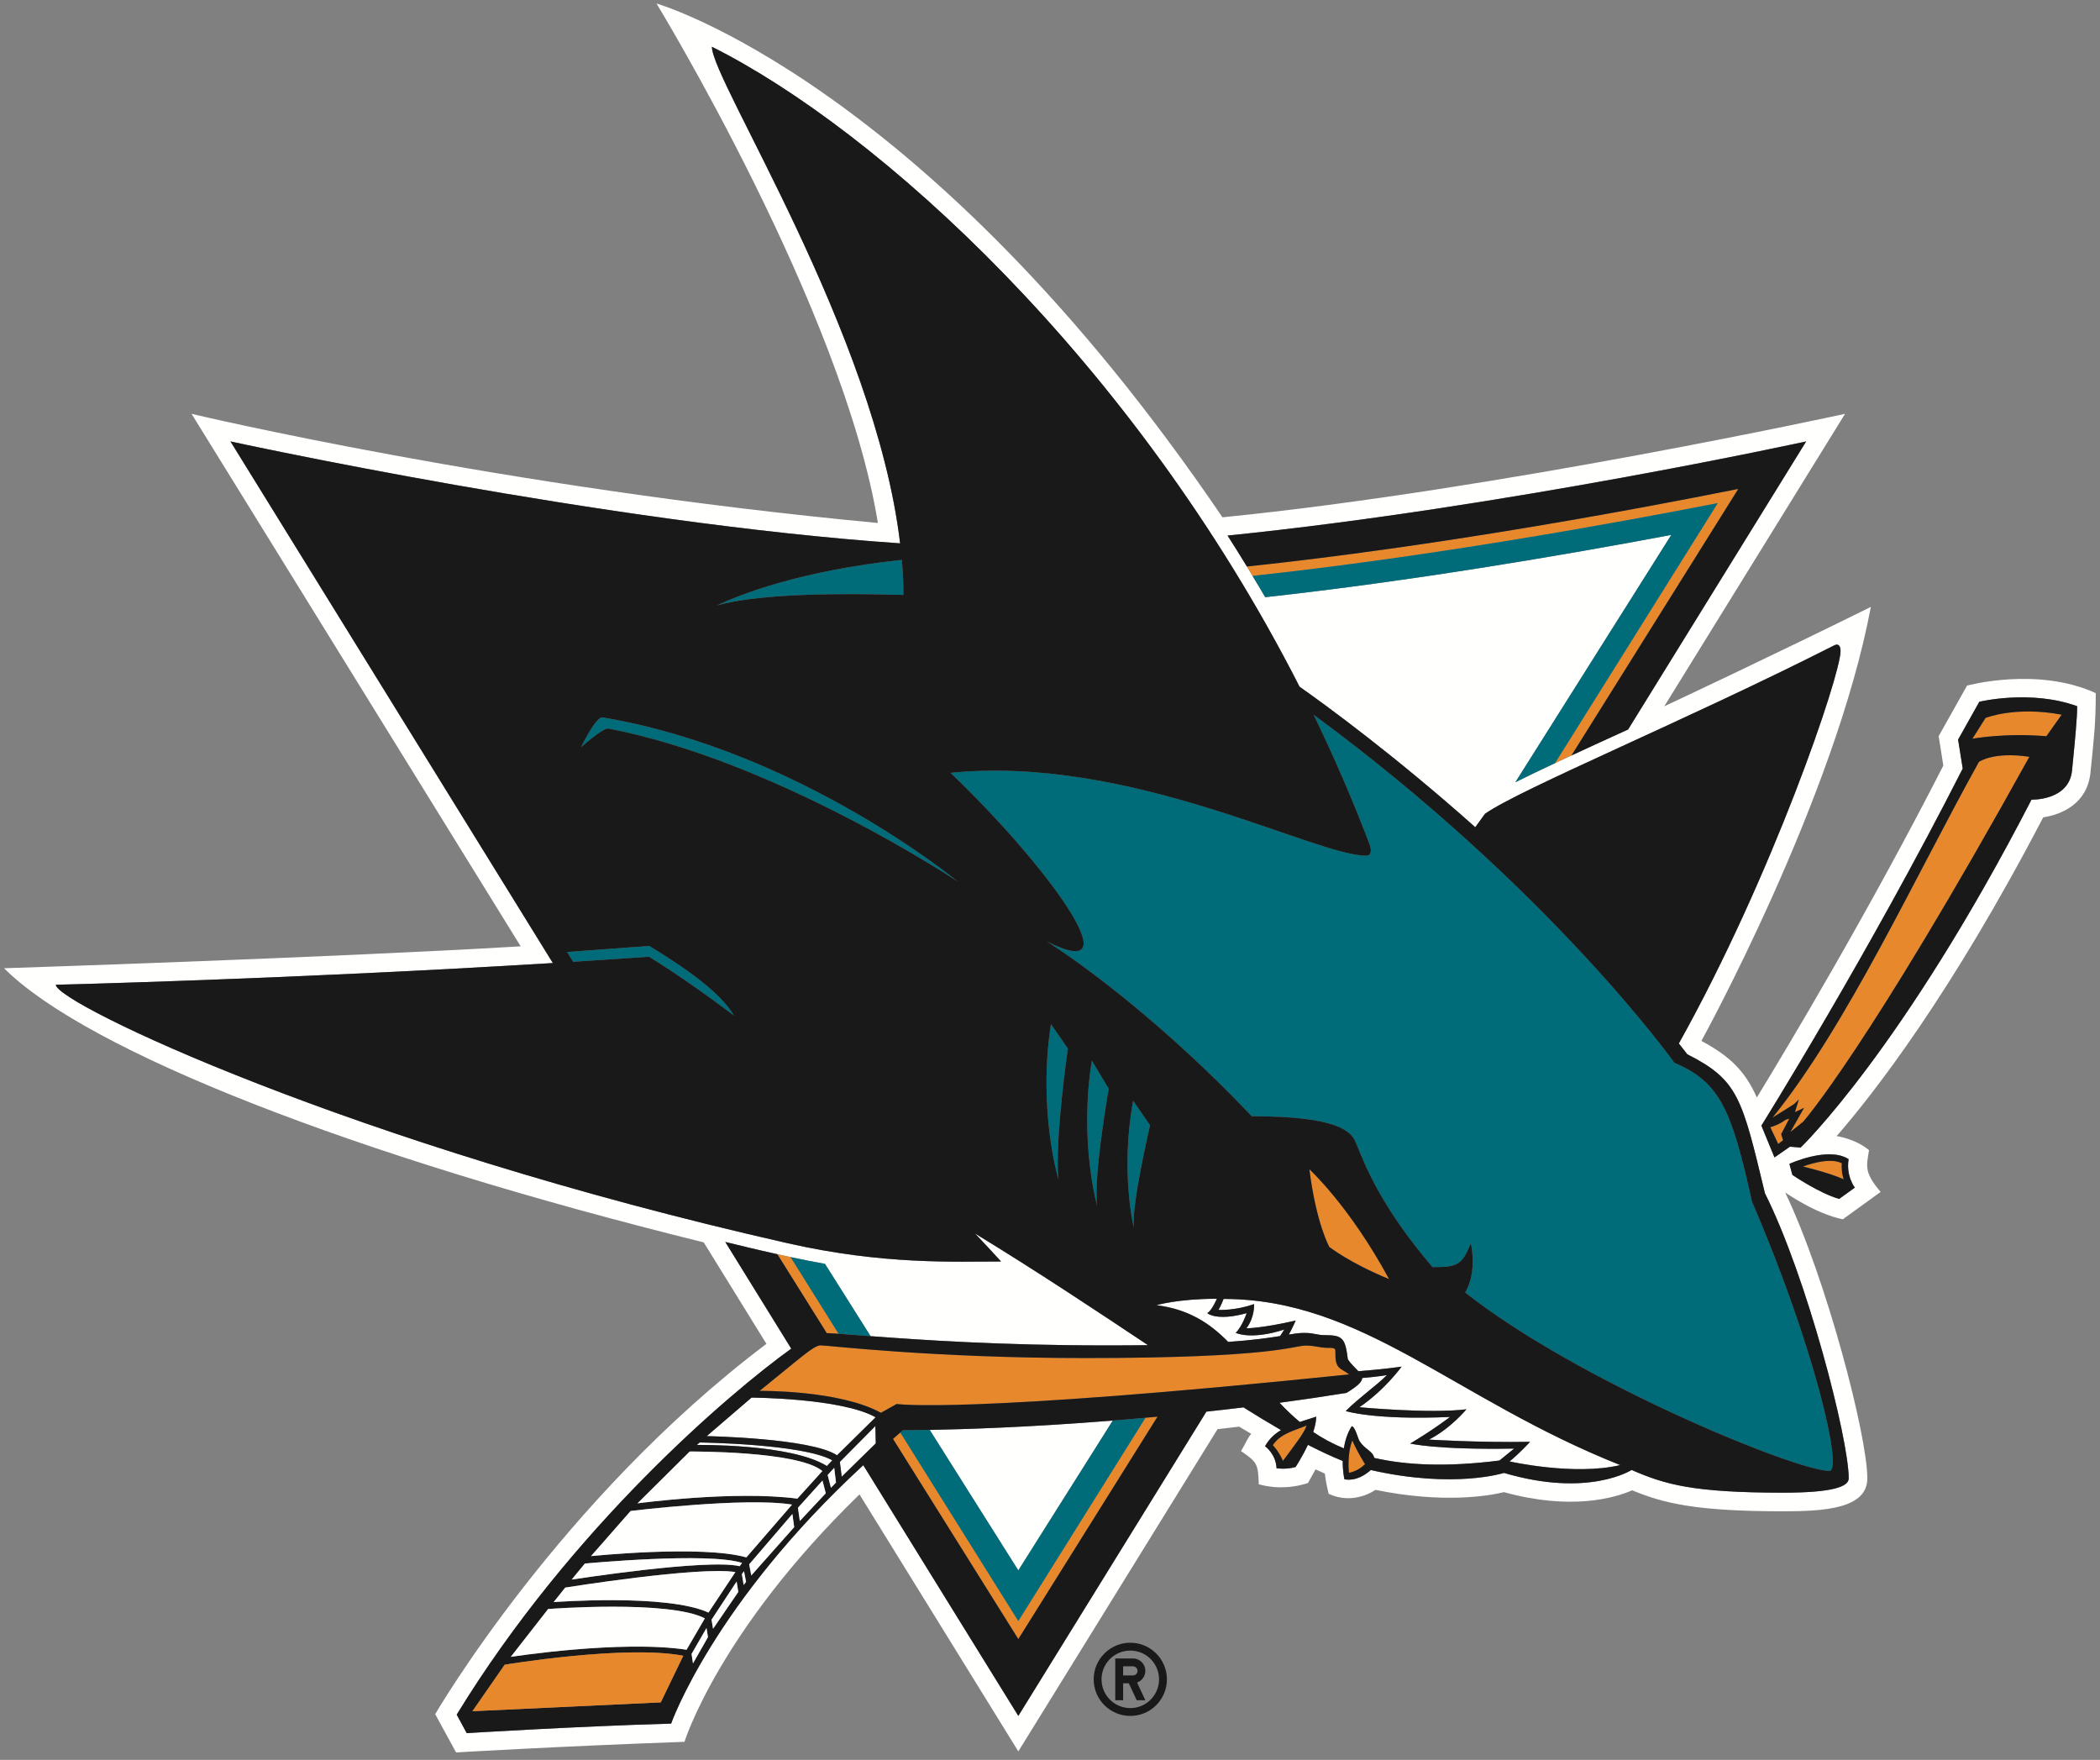 <?xml version="1.0" encoding="UTF-8"?>
<svg width="253px" height="212px" viewBox="0 0 253 212" version="1.1" xmlns="http://www.w3.org/2000/svg" xmlns:xlink="http://www.w3.org/1999/xlink">
    <rect x="0" y="0" width="253" height="212" fill="#808080" stroke="none"/>
    <!-- Generator: Sketch 52.5 (67469) - http://www.bohemiancoding.com/sketch -->
    <title>Artboard</title>
    <desc>Created with Sketch.</desc>
    <g id="Artboard" stroke="none" stroke-width="1" fill="none" fill-rule="evenodd">
        <path d="M250.249,85.072 C250.249,86.553 249.995,89.124 249.63,92.822 C249.26,96.479 244.75,96.327 244.75,96.327 C229.162,126.541 216.928,138.242 216.928,138.242 L215.651,138.13 L213.782,139.427 L212.204,135.594 C212.204,135.594 224.983,115.161 236.461,92.583 L235.904,89.095 L238.461,84.536 C238.461,84.536 244.635,83.032 250.249,85.072 Z M222.718,139.638 C222.376,141.674 223.463,143.063 223.463,143.063 L221.575,144.424 C219.212,143.765 215.941,141.534 215.941,141.534 L215.578,140.203 C215.578,140.203 220.262,138.046 222.718,139.638 Z M222.727,178.092 C222.727,179.092 220.768,179.812 214.835,179.812 C203.901,179.812 200.563,178.81 196.57,177.074 C196.57,177.074 191.388,180.448 181.195,177.43 C181.195,177.43 175.194,179.371 165.151,177.083 C163.413,178.632 161.966,178.191 161.966,178.191 C161.966,178.191 161.754,177.254 161.766,175.99 C160.457,175.466 159.059,174.807 157.574,174.049 C156.883,175.511 156.085,176.722 156.085,176.722 C154.915,177.052 153.794,176.872 153.794,176.872 C153.71,175.112 152.406,174.218 152.406,174.218 C152.907,173.329 153.558,172.735 154.332,172.273 C152.89,171.442 151.377,170.52 149.808,169.537 C148.289,169.72 146.809,169.893 145.341,170.05 L122.684,206.703 L104.005,176.501 C85.914,193.199 80.855,207.63 80.855,207.63 C69.574,207.949 56.229,208.778 56.229,208.778 L55.022,206.55 C68.834,183.989 87.901,167.802 95.327,162.462 L87.377,149.608 C88.96,149.995 91.253,150.553 93.652,151.083 C94.183,151.206 94.718,151.319 95.247,151.433 C96.695,151.739 98.11,152.027 99.389,152.248 L104.882,160.956 C110.933,161.411 120.493,162.07 133.139,162.07 C135.025,162.07 136.737,162.063 138.308,162.042 C132.047,157.877 125.095,153.243 117.471,148.594 C118.509,149.688 119.552,150.807 120.605,151.963 C115.003,151.963 106.436,152.376 94.936,149.77 C42.345,137.875 6.724,120.842 6.724,118.625 C6.724,118.625 34.708,117.964 66.606,116.01 L27.765,53.175 C27.765,53.175 72.877,63.029 108.442,65.453 C105.43,40.02 85.768,9.752 85.768,5.634 C105.633,15.563 136.467,43.283 156.566,82.72 C159.775,84.978 168.068,91.035 177.736,99.649 L178.907,98.031 C183.274,94.98 203.019,86.849 220.998,77.734 C221.419,77.516 221.743,77.723 221.743,78.423 C221.743,81.313 213.562,105.462 202.261,125.699 L203.277,126.999 C209.407,130.101 209.86,132.209 212.636,143.753 C217.679,153.796 222.727,173.324 222.727,178.092 Z M217.6,53.175 L196.148,87.875 C193.837,88.929 191.52,89.986 189.322,91.007 C188.65,91.325 187.993,91.626 187.343,91.931 C185.599,92.751 183.977,93.528 182.563,94.234 L201.353,64.435 C188.141,66.922 170.068,69.995 152.426,71.939 C151.922,71.077 151.418,70.219 150.901,69.375 C150.674,68.999 150.45,68.62 150.222,68.244 C149.456,66.986 148.683,65.747 147.892,64.515 C181.108,61.146 217.6,53.175 217.6,53.175 Z M236.984,82.587 L233.562,88.68 L234.126,92.22 C225.07,109.956 215.193,126.416 211.656,132.209 C210.285,129.1 208.477,127.262 204.978,125.391 C204.978,125.391 221.048,96.233 225.394,73.109 C213.239,79.128 200.507,85.083 200.507,85.083 L222.285,49.851 C222.285,49.851 180.408,59.012 147.278,62.317 C111.564,9.701 79.092,0.421 79.092,0.421 C79.092,0.421 101.584,37.249 105.765,63 C60.219,58.725 23.077,49.851 23.077,49.851 L62.732,113.997 C39.528,115.374 0.488,116.636 0.488,116.636 C10.44,126.586 42.449,139.201 84.784,149.66 L92.337,161.885 C67.44,180.652 52.431,206.492 52.431,206.492 L54.947,211.103 C54.947,211.103 67.303,210.364 82.461,209.824 C82.461,209.824 86.586,196.505 103.548,180.021 L122.684,210.976 L146.681,172.161 L149.294,171.858 L150.744,172.728 C150.348,173.124 150.08,173.889 149.51,174.8 C151.501,176.154 151.559,176.379 151.653,178.789 C151.653,178.789 154.304,179.723 157.58,178.648 L158.491,177.003 L159.607,177.507 C159.747,178.674 160.07,179.944 160.07,179.944 C163.123,181.379 165.707,179.472 165.707,179.472 C173.856,181.147 179.369,180.192 181.196,179.749 C189.26,181.968 194.48,180.467 196.643,179.528 C200.351,181.06 204.192,182.055 214.835,182.055 C219.741,182.055 224.969,181.752 224.969,178.092 C224.969,172.954 220.057,154.087 215.074,143.648 C215.074,143.648 218.732,146.222 222.015,146.879 L226.572,143.582 C224.502,141.149 224.895,140.438 225.172,138.553 C223.547,137.175 221.272,136.856 221.272,136.856 C225.727,131.742 235.033,119.813 246.158,98.46 C248.498,98.106 251.494,96.732 251.854,93.048 C252.251,89.037 252.488,87.308 252.488,83.496 C245.445,80.27 236.984,82.587 236.984,82.587 Z" id="Fill-333" fill="#FFFFFE"></path>
        <path d="M122.684,189.175 L134.066,171.123 C124.04,171.93 116.149,172.176 112.007,172.251 L122.684,189.175" id="Fill-334" fill="#FFFFFE"></path>
        <path d="M169.897,173.892 C172.664,172.251 174.693,170.691 174.693,170.691 C165.565,171.09 162.125,169.978 162.125,169.978 C163.758,168.347 165.798,166.942 167.09,165.651 C166.107,165.806 165.097,165.914 164.11,165.999 C164.098,166.442 163.611,166.946 162.219,167.791 C159.496,168.23 156.794,168.626 154.154,168.981 C154.903,169.779 155.704,170.555 156.592,171.292 C157.21,171.09 157.87,170.891 158.573,170.652 C158.573,171.209 158.424,171.855 158.211,172.5 C159.295,173.237 160.515,173.906 161.899,174.474 C162.043,173.58 162.312,172.646 162.854,171.801 C163.316,171.93 163.567,173.282 163.826,173.653 C164.503,174.643 165.393,174.805 165.558,175.622 C169.385,176.501 174.24,176.746 180.642,175.94 L182.419,174.499 C173.051,174.668 169.897,173.892 169.897,173.892" id="Fill-335" fill="#FFFFFE"></path>
        <path d="M154.725,160.163 C150.631,161.469 148.873,160.554 148.873,160.554 C149.675,159.754 150.194,158.184 150.194,158.184 C146.571,159.196 145.447,158.189 145.447,158.189 C146.022,157.842 146.603,156.453 146.603,156.453 C141.9,156.453 139.331,157.227 139.331,157.227 C143.237,157.717 145.795,159.433 147.969,161.65 C151.033,161.432 152.908,161.158 154.221,160.944 L154.725,160.163" id="Fill-336" fill="#FFFFFE"></path>
        <path d="M146.8,157.791 C146.8,157.791 148.784,157.91 151.082,157.091 C151.082,157.091 151.204,158.63 150.164,160.012 C150.164,160.012 152.107,159.999 156.104,159.074 C156.104,159.074 155.759,159.872 155.276,160.763 C155.999,160.643 156.544,160.566 157.118,160.566 C158.402,160.566 158.556,160.835 159.683,160.835 C161.809,160.835 162.071,161.277 162.385,163.752 C162.816,164.384 163.314,164.811 163.655,165.179 C165.228,165.057 167.041,164.886 168.864,164.627 C168.864,164.627 166.835,167.444 163.774,169.518 C163.774,169.518 172.269,170.318 176.669,169.767 C176.669,169.767 174.769,172.085 172.156,173.417 C172.156,173.417 178.027,173.793 184.334,173.685 C184.334,173.685 183.096,175.053 181.862,176.048 C181.862,176.048 189.655,177.806 195.198,176.487 C175.18,168.526 164.163,156.474 147.409,156.474 C147.16,157.18 146.8,157.791 146.8,157.791" id="Fill-337" fill="#FFFFFE"></path>
        <path d="M84.29,173.765 L83.96,174.063 C83.96,174.063 95.279,173.889 99.622,176.602 L100.274,175.915 C96.763,173.92 84.29,173.765 84.29,173.765" id="Fill-343" fill="#FFFFFE"></path>
        <path d="M90.544,168.359 L85.141,173 C85.141,173 97.749,173.23 100.843,175.311 L105.489,170.729 C101.405,168.411 90.544,168.359 90.544,168.359" id="Fill-344" fill="#FFFFFE"></path>
        <polyline id="Fill-351" fill="#FFFFFE" points="101.183 176.102 101.405 177.895 105.511 173.869 105.46 171.783 101.183 176.102"></polyline>
        <path d="M108.466,172.564 C108.161,172.817 107.884,173.076 107.585,173.333 L122.684,197.449 L139.454,170.654 C138.971,170.703 138.481,170.746 138.002,170.785 L122.684,195.276 L108.466,172.564" id="Fill-352" fill="#E8882D"></path>
        <path d="M206.95,60.604 L187.343,91.931 C187.993,91.626 188.65,91.325 189.322,91.007 L209.423,58.896 C196.827,61.418 173.03,65.837 150.222,68.244 C150.45,68.62 150.674,68.999 150.901,69.375 C172.371,67.062 194.555,63.029 206.95,60.604" id="Fill-353" fill="#E8882D"></path>
        <path d="M101.032,160.669 L95.247,151.433 C94.718,151.319 94.183,151.206 93.652,151.083 L99.602,160.587 C100.022,160.611 100.495,160.636 101.032,160.669" id="Fill-354" fill="#E8882D"></path>
        <path d="M154.565,175.98 C156.113,173.892 157.163,172.559 157.412,171.721 C156.046,172.315 154.297,172.641 153.344,174.091 C153.344,174.091 154.04,174.769 154.565,175.98" id="Fill-355" fill="#E8882D"></path>
        <path d="M162.52,177.414 C162.52,177.414 163.553,177.281 164.456,176.374 C164.456,176.374 163.498,174.891 162.925,173.512 C162.245,175.246 162.52,177.414 162.52,177.414" id="Fill-356" fill="#E8882D"></path>
        <path d="M157.75,140.851 C158.576,147.425 160.155,150.213 160.155,150.213 C160.155,150.213 162.633,152.154 167.352,154.084 C162.586,145.269 157.75,140.851 157.75,140.851" id="Fill-357" fill="#E8882D"></path>
        <path d="M106.131,170.189 L108.03,169.126 C108.03,169.126 115.826,170.384 162.545,165.564 C161.433,164.754 160.881,164.915 160.881,163.056 C160.881,162.462 160.982,162.364 159.964,162.364 C158.948,162.364 158.511,162.093 157.309,162.093 C155.811,162.093 153.575,163.595 130.684,163.595 C112.469,163.595 99.707,162.066 98.864,162.066 C98.032,162.066 96.392,163.625 91.514,167.549 C91.514,167.549 101.106,167.425 106.131,170.189" id="Fill-358" fill="#E8882D"></path>
        <path d="M238.414,91.78 C230.827,105.404 222.575,123.462 213.546,134.633 L216.148,133.002 L216.719,132.438 L216.248,133.97 L217.351,133.446 L215.692,136.37 L217.237,135.129 C217.237,135.129 224.96,126.445 244.489,91.168 C240.145,90.51 238.414,91.78 238.414,91.78" id="Fill-360" fill="#E8882D"></path>
        <path d="M239.211,86.487 L237.628,88.991 C237.628,88.991 241.452,88.261 246.541,88.687 L248.382,86.092 C242.778,85.035 239.211,86.487 239.211,86.487" id="Fill-361" fill="#E8882D"></path>
        <path d="M215.122,134.891 C215.122,134.891 214.4,135.477 213.279,135.789 L214.231,137.806 L214.819,137.353 L214.585,136.626 L215.565,134.757 L215.122,134.891" id="Fill-362" fill="#E8882D"></path>
        <path d="M221.895,140.127 C220.308,139.301 217.216,140.525 217.216,140.525 C217.216,140.525 220.354,141.259 222.126,142.066 C222.126,142.066 221.812,141.343 221.895,140.127" id="Fill-363" fill="#E8882D"></path>
        <path d="M101.032,160.669 C102.09,160.745 103.382,160.84 104.882,160.956 L99.389,152.248 C98.11,152.027 96.695,151.739 95.247,151.433 L101.032,160.669" id="Fill-364" fill="#006C79"></path>
        <path d="M112.007,172.251 C109.932,172.285 108.791,172.282 108.791,172.282 C108.676,172.376 108.576,172.472 108.466,172.564 L122.684,195.276 L138.002,170.785 C136.655,170.912 135.348,171.029 134.066,171.123 L122.684,189.175 L112.007,172.251" id="Fill-365" fill="#006C79"></path>
        <path d="M201.353,64.435 L182.563,94.234 C183.977,93.528 185.599,92.751 187.343,91.931 L206.95,60.604 C194.555,63.029 172.371,67.062 150.901,69.375 C151.418,70.219 151.922,71.077 152.426,71.939 C170.068,69.995 188.141,66.922 201.353,64.435" id="Fill-366" fill="#006C79"></path>
        <path d="M108.84,71.666 C108.84,70.276 108.777,68.872 108.651,67.445 C96.431,68.738 89.147,71.624 86.349,72.935 C90.637,71.74 98.246,71.374 108.84,71.666" id="Fill-367" fill="#006C79"></path>
        <path d="M201.71,128.008 C201.71,128.008 186.844,107.144 158.259,86.093 C160.688,91.117 162.948,96.306 164.983,101.666 C165.272,102.419 165.228,103.076 164.586,103.076 C158.326,103.076 136.222,90.919 114.508,93.097 C125.786,103.836 136.997,118.906 126.126,113.412 C126.126,113.412 137.477,120.416 150.809,134.465 C160.74,134.465 162.715,136.14 163.299,137.53 C164.43,140.21 166.076,144.973 172.579,152.642 C175.564,152.642 176.109,152.447 177.202,149.765 C177.202,149.765 178.016,153.189 176.521,155.7 C190.073,166.407 216.388,177.194 220.411,177.194 C222.03,177.194 218.696,162.466 211.074,144.757 C208.585,133.541 207.211,130.396 201.71,128.008" id="Fill-368" fill="#006C79"></path>
        <path d="M78.186,115.255 C78.186,115.255 82.062,117.537 88.427,122.339 C86.864,119.635 82.741,116.692 78.228,113.952 L68.323,114.678 L69.054,115.861 C72.08,115.667 75.125,115.462 78.186,115.255" id="Fill-369" fill="#006C79"></path>
        <path d="M136.518,132.603 C134.949,141.079 136.59,147.88 136.59,147.88 C136.321,145.048 138.554,135.549 138.554,135.549 L136.518,132.603" id="Fill-370" fill="#006C79"></path>
        <path d="M131.541,127.765 C129.979,137.49 132.179,145.249 132.179,145.249 C131.71,141.674 133.574,131.151 133.574,131.151 L131.541,127.765" id="Fill-371" fill="#006C79"></path>
        <path d="M126.616,123.365 C125.005,133.759 127.516,142.059 127.516,142.059 C127.049,137.331 128.653,126.312 128.653,126.312 L126.616,123.365" id="Fill-372" fill="#006C79"></path>
        <path d="M115.413,106.213 C115.413,106.213 96.299,90.396 72.571,86.414 C71.714,86.414 69.999,90.02 69.999,90.02 C69.999,90.02 72.51,87.754 73.274,87.754 C93.594,91.666 115.413,106.213 115.413,106.213" id="Fill-373" fill="#006C79"></path>
        <path d="M209.423,58.896 L189.322,91.007 C191.52,89.986 193.837,88.929 196.148,87.875 L217.6,53.175 C217.6,53.175 181.108,61.146 147.892,64.515 C148.683,65.747 149.456,66.986 150.222,68.244 C173.03,65.837 196.827,61.418 209.423,58.896" id="Fill-374" fill="#1A1919"></path>
        <path d="M78.186,115.255 C75.125,115.462 72.08,115.667 69.054,115.861 L68.323,114.678 L78.228,113.952 C82.741,116.692 86.864,119.635 88.427,122.339 C82.062,117.537 78.186,115.255 78.186,115.255 Z M108.84,71.666 C98.246,71.374 90.637,71.74 86.349,72.935 C89.147,71.624 96.431,68.738 108.651,67.445 C108.777,68.872 108.84,70.276 108.84,71.666 Z M164.586,103.076 C165.228,103.076 165.272,102.419 164.983,101.666 C162.948,96.306 160.688,91.117 158.259,86.093 C186.844,107.144 201.71,128.008 201.71,128.008 C207.211,130.396 208.585,133.541 211.074,144.757 C218.696,162.466 222.03,177.194 220.411,177.194 C216.388,177.194 190.073,166.407 176.521,155.7 C178.016,153.189 177.202,149.765 177.202,149.765 C176.109,152.447 175.564,152.642 172.579,152.642 C166.076,144.973 164.43,140.21 163.299,137.53 C162.715,136.14 160.74,134.465 150.809,134.465 C137.477,120.416 126.126,113.412 126.126,113.412 C136.997,118.906 125.786,103.836 114.508,93.097 C136.222,90.919 158.326,103.076 164.586,103.076 Z M157.75,140.851 C157.75,140.851 162.586,145.269 167.352,154.084 C162.633,152.154 160.155,150.213 160.155,150.213 C160.155,150.213 158.576,147.425 157.75,140.851 Z M181.862,176.048 C183.096,175.053 184.334,173.685 184.334,173.685 C178.027,173.793 172.156,173.417 172.156,173.417 C174.769,172.085 176.669,169.767 176.669,169.767 C172.269,170.318 163.774,169.518 163.774,169.518 C166.835,167.444 168.864,164.627 168.864,164.627 C167.041,164.886 165.228,165.057 163.655,165.179 C163.314,164.811 162.816,164.384 162.385,163.752 C162.071,161.277 161.809,160.835 159.683,160.835 C158.556,160.835 158.402,160.566 157.118,160.566 C156.544,160.566 155.999,160.643 155.276,160.763 C155.759,159.872 156.104,159.074 156.104,159.074 C152.107,159.999 150.164,160.012 150.164,160.012 C151.204,158.63 151.082,157.091 151.082,157.091 C148.784,157.91 146.8,157.791 146.8,157.791 C146.8,157.791 147.16,157.18 147.409,156.474 C164.163,156.474 175.18,168.526 195.198,176.487 C189.655,177.806 181.862,176.048 181.862,176.048 Z M180.642,175.94 C174.24,176.746 169.385,176.501 165.558,175.622 C165.393,174.805 164.503,174.643 163.826,173.653 C163.567,173.282 163.316,171.93 162.854,171.801 C162.312,172.646 162.043,173.58 161.899,174.474 C160.515,173.906 159.295,173.237 158.211,172.5 C158.424,171.855 158.573,171.209 158.573,170.652 C157.87,170.891 157.21,171.09 156.592,171.292 C155.704,170.555 154.903,169.779 154.154,168.981 C156.794,168.626 159.496,168.23 162.219,167.791 C163.611,166.946 164.098,166.442 164.11,165.999 C165.097,165.914 166.107,165.806 167.09,165.651 C165.798,166.942 163.758,168.347 162.125,169.978 C162.125,169.978 165.565,171.09 174.693,170.691 C174.693,170.691 172.664,172.251 169.897,173.892 C169.897,173.892 173.051,174.668 182.419,174.499 L180.642,175.94 Z M162.52,177.414 C162.52,177.414 162.245,175.246 162.925,173.512 C163.498,174.891 164.456,176.374 164.456,176.374 C163.553,177.281 162.52,177.414 162.52,177.414 Z M154.565,175.98 C154.04,174.769 153.344,174.091 153.344,174.091 C154.297,172.641 156.046,172.315 157.412,171.721 C157.163,172.559 156.113,173.892 154.565,175.98 Z M108.03,169.126 L106.131,170.189 C101.106,167.425 91.514,167.549 91.514,167.549 C96.392,163.625 98.032,162.066 98.864,162.066 C99.707,162.066 112.469,163.595 130.684,163.595 C153.575,163.595 155.811,162.093 157.309,162.093 C158.511,162.093 158.948,162.364 159.964,162.364 C160.982,162.364 160.881,162.462 160.881,163.056 C160.881,164.915 161.433,164.754 162.545,165.564 C115.826,170.384 108.03,169.126 108.03,169.126 Z M122.684,197.449 L107.585,173.333 C107.884,173.076 108.161,172.817 108.466,172.564 C108.576,172.472 108.676,172.376 108.791,172.282 C108.791,172.282 109.932,172.285 112.007,172.251 C116.149,172.176 124.04,171.93 134.066,171.123 C135.348,171.029 136.655,170.912 138.002,170.785 C138.481,170.746 138.971,170.703 139.454,170.654 L122.684,197.449 Z M101.405,177.895 L101.183,176.102 L105.46,171.783 L105.511,173.869 L101.405,177.895 Z M85.141,173 L90.544,168.359 C90.544,168.359 101.405,168.411 105.489,170.729 L100.843,175.311 C97.749,173.23 85.141,173 85.141,173 Z M100.111,179.225 L99.712,177.679 L100.503,176.821 L100.719,178.592 L100.111,179.225 Z M83.96,174.063 L84.29,173.765 C84.29,173.765 96.763,173.92 100.274,175.915 L99.622,176.602 C95.279,173.889 83.96,174.063 83.96,174.063 Z M96.361,183.221 L96.135,181.624 L99.09,178.355 L99.486,179.882 L96.361,183.221 Z M76.807,181.096 L83.097,174.854 C83.097,174.854 96.206,174.76 99.072,177.206 L96.064,180.528 C88.41,179.524 76.807,181.096 76.807,181.096 Z M90.514,189.78 L90.257,188.448 L95.465,182.376 L95.682,183.963 L90.514,189.78 Z M71.203,187.455 L75.978,182.013 C75.978,182.013 89.835,180.329 95.424,181.249 L89.92,187.607 C84.473,186.078 71.203,187.455 71.203,187.455 Z M89.592,190.932 L89.378,189.623 L89.633,189.273 L89.884,190.557 L89.592,190.932 Z M68.872,190.28 L70.463,188.349 C70.463,188.349 85.348,186.941 89.4,188.276 L89.113,188.67 C85.241,187.729 68.872,190.28 68.872,190.28 Z M85.908,196.208 L85.723,195.112 L88.748,190.514 L88.947,191.768 L85.908,196.208 Z M66.702,192.993 L68.097,191.245 C68.097,191.245 84.18,188.661 88.598,189.376 L85.355,194.257 C80.369,191.953 66.702,192.993 66.702,192.993 Z M83.489,200.381 L83.317,199.239 L85.118,196.116 L85.294,197.211 L83.489,200.381 Z M61.536,199.591 L66.039,193.826 C66.039,193.826 80.589,192.708 84.919,194.952 L82.714,198.732 C74.775,197.526 61.536,199.591 61.536,199.591 Z M79.607,205.073 L56.917,206.137 L60.801,200.537 C60.801,200.537 75.298,198.113 82.318,199.455 L79.607,205.073 Z M139.331,157.227 C139.331,157.227 141.9,156.453 146.603,156.453 C146.603,156.453 146.022,157.842 145.447,158.189 C145.447,158.189 146.571,159.196 150.194,158.184 C150.194,158.184 149.675,159.754 148.873,160.554 C148.873,160.554 150.631,161.469 154.725,160.163 L154.221,160.944 C152.908,161.158 151.033,161.432 147.969,161.65 C145.795,159.433 143.237,157.717 139.331,157.227 Z M136.59,147.88 C136.59,147.88 134.949,141.079 136.518,132.603 L138.554,135.549 C138.554,135.549 136.321,145.048 136.59,147.88 Z M132.179,145.249 C132.179,145.249 129.979,137.49 131.541,127.765 L133.574,131.151 C133.574,131.151 131.71,141.674 132.179,145.249 Z M127.516,142.059 C127.516,142.059 125.005,133.759 126.616,123.365 L128.653,126.312 C128.653,126.312 127.049,137.331 127.516,142.059 Z M73.274,87.754 C72.51,87.754 69.999,90.02 69.999,90.02 C69.999,90.02 71.714,86.414 72.571,86.414 C96.299,90.396 115.413,106.213 115.413,106.213 C115.413,106.213 93.594,91.666 73.274,87.754 Z M120.605,151.963 C119.552,150.807 118.509,149.688 117.471,148.594 C125.095,153.243 132.047,157.877 138.308,162.042 C136.737,162.063 135.025,162.07 133.139,162.07 C120.493,162.07 110.933,161.411 104.882,160.956 C103.382,160.84 102.09,160.745 101.032,160.669 C100.495,160.636 100.022,160.611 99.602,160.587 L93.652,151.083 C91.253,150.553 88.96,149.995 87.377,149.608 L95.327,162.462 C87.901,167.802 68.834,183.989 55.022,206.55 L56.229,208.778 C56.229,208.778 69.574,207.949 80.855,207.63 C80.855,207.63 85.914,193.199 104.005,176.501 L122.684,206.703 L145.341,170.05 C146.809,169.893 148.289,169.72 149.808,169.537 C151.377,170.52 152.89,171.442 154.332,172.273 C153.558,172.735 152.907,173.329 152.406,174.218 C152.406,174.218 153.71,175.112 153.794,176.872 C153.794,176.872 154.915,177.052 156.085,176.722 C156.085,176.722 156.883,175.511 157.574,174.049 C159.059,174.807 160.457,175.466 161.766,175.99 C161.754,177.254 161.966,178.191 161.966,178.191 C161.966,178.191 163.413,178.632 165.151,177.083 C175.194,179.371 181.195,177.43 181.195,177.43 C191.388,180.448 196.57,177.074 196.57,177.074 C200.563,178.81 203.901,179.812 214.835,179.812 C220.768,179.812 222.727,179.092 222.727,178.092 C222.727,173.324 217.679,153.796 212.636,143.753 C209.86,132.209 209.407,130.101 203.277,126.999 L202.261,125.699 C213.562,105.462 221.743,81.313 221.743,78.423 C221.743,77.723 221.419,77.516 220.998,77.734 C203.019,86.849 183.274,94.98 178.907,98.031 L177.736,99.649 C168.068,91.035 159.775,84.978 156.566,82.72 C136.467,43.283 105.633,15.563 85.768,5.634 C85.768,9.752 105.43,40.02 108.442,65.453 C72.877,63.029 27.765,53.175 27.765,53.175 L66.606,116.01 C34.708,117.964 6.724,118.625 6.724,118.625 C6.724,120.842 42.345,137.875 94.936,149.77 C106.436,152.376 115.003,151.963 120.605,151.963 Z" id="Fill-375" fill="#1A1919"></path>
        <path d="M217.216,140.525 C217.216,140.525 220.308,139.301 221.895,140.127 C221.812,141.343 222.126,142.066 222.126,142.066 C220.354,141.259 217.216,140.525 217.216,140.525 Z M215.578,140.203 L215.941,141.534 C215.941,141.534 219.212,143.765 221.575,144.424 L223.463,143.063 C223.463,143.063 222.376,141.674 222.718,139.638 C220.262,138.046 215.578,140.203 215.578,140.203 Z" id="Fill-376" fill="#1A1919"></path>
        <path d="M248.382,86.092 L246.541,88.687 C241.452,88.261 237.628,88.991 237.628,88.991 L239.211,86.487 C239.211,86.487 242.778,85.035 248.382,86.092 Z M217.237,135.129 L215.692,136.37 L217.351,133.446 L216.248,133.97 L216.719,132.438 L216.148,133.002 L213.546,134.633 C222.575,123.462 230.827,105.404 238.414,91.78 C238.414,91.78 240.145,90.51 244.489,91.168 C224.96,126.445 217.237,135.129 217.237,135.129 Z M214.819,137.353 L214.231,137.806 L213.279,135.789 C214.4,135.477 215.122,134.891 215.122,134.891 L215.565,134.757 L214.585,136.626 L214.819,137.353 Z M238.461,84.536 L235.904,89.095 L236.461,92.583 C224.983,115.161 212.204,135.594 212.204,135.594 L213.782,139.427 L215.651,138.13 L216.928,138.242 C216.928,138.242 229.162,126.541 244.75,96.327 C244.75,96.327 249.26,96.479 249.63,92.822 C249.995,89.124 250.249,86.553 250.249,85.072 C244.635,83.032 238.461,84.536 238.461,84.536 Z" id="Fill-377" fill="#1A1919"></path>
        <path d="M66.039,193.826 L61.536,199.591 C61.536,199.591 74.775,197.526 82.714,198.732 L84.919,194.952 C80.589,192.708 66.039,193.826 66.039,193.826" id="Fill-338" fill="#FFFFFE"></path>
        <path d="M68.097,191.245 L66.702,192.993 C66.702,192.993 80.369,191.953 85.355,194.257 L88.598,189.376 C84.18,188.661 68.097,191.245 68.097,191.245" id="Fill-339" fill="#FFFFFE"></path>
        <path d="M70.463,188.349 L68.872,190.28 C68.872,190.28 85.241,187.729 89.113,188.67 L89.4,188.276 C85.348,186.941 70.463,188.349 70.463,188.349" id="Fill-340" fill="#FFFFFE"></path>
        <path d="M75.978,182.013 L71.203,187.455 C71.203,187.455 84.473,186.078 89.92,187.607 L95.424,181.249 C89.835,180.329 75.978,182.013 75.978,182.013" id="Fill-341" fill="#FFFFFE"></path>
        <path d="M83.097,174.854 L76.807,181.096 C76.807,181.096 88.41,179.524 96.064,180.528 L99.072,177.206 C96.206,174.76 83.097,174.854 83.097,174.854" id="Fill-342" fill="#FFFFFE"></path>
        <polyline id="Fill-345" fill="#FFFFFE" points="83.317 199.239 83.489 200.381 85.294 197.211 85.118 196.116 83.317 199.239"></polyline>
        <polyline id="Fill-346" fill="#FFFFFE" points="85.723 195.112 85.908 196.208 88.947 191.768 88.748 190.514 85.723 195.112"></polyline>
        <polyline id="Fill-347" fill="#FFFFFE" points="89.378 189.623 89.592 190.932 89.884 190.557 89.633 189.273 89.378 189.623"></polyline>
        <polyline id="Fill-348" fill="#FFFFFE" points="90.257 188.448 90.514 189.78 95.682 183.963 95.465 182.376 90.257 188.448"></polyline>
        <polyline id="Fill-349" fill="#FFFFFE" points="96.135 181.624 96.361 183.221 99.486 179.882 99.09 178.355 96.135 181.624"></polyline>
        <polyline id="Fill-350" fill="#FFFFFE" points="99.712 177.679 100.111 179.225 100.719 178.592 100.503 176.821 99.712 177.679"></polyline>
        <path d="M82.318,199.455 C75.298,198.113 60.801,200.537 60.801,200.537 L56.917,206.137 L79.607,205.073 L82.318,199.455" id="Fill-359" fill="#E8882D"></path>
        <path d="M139.638,202.298 C139.638,204.211 138.087,205.76 136.177,205.76 C134.26,205.76 132.708,204.211 132.708,202.298 C132.708,200.381 134.26,198.833 136.177,198.833 C138.087,198.833 139.638,200.381 139.638,202.298 Z M131.763,202.298 C131.763,204.737 133.741,206.703 136.177,206.703 C138.606,206.703 140.584,204.737 140.584,202.298 C140.584,199.863 138.606,197.887 136.177,197.887 C133.741,197.887 131.763,199.863 131.763,202.298 Z" id="Fill-378" fill="#1A1919"></path>
        <path d="M135.311,200.727 L136.49,200.727 C136.793,200.727 137.043,200.98 137.043,201.278 C137.043,201.581 136.793,201.827 136.49,201.827 L135.311,201.827 L135.311,200.727 Z M134.363,204.817 L135.311,204.817 L135.311,202.773 L135.991,202.773 L136.948,204.817 L137.987,204.817 L136.991,202.684 C137.569,202.475 137.987,201.923 137.987,201.278 C137.987,200.452 137.317,199.779 136.49,199.779 L134.363,199.779 L134.363,204.817 Z" id="Fill-379" fill="#1A1919"></path>
    </g>
</svg>